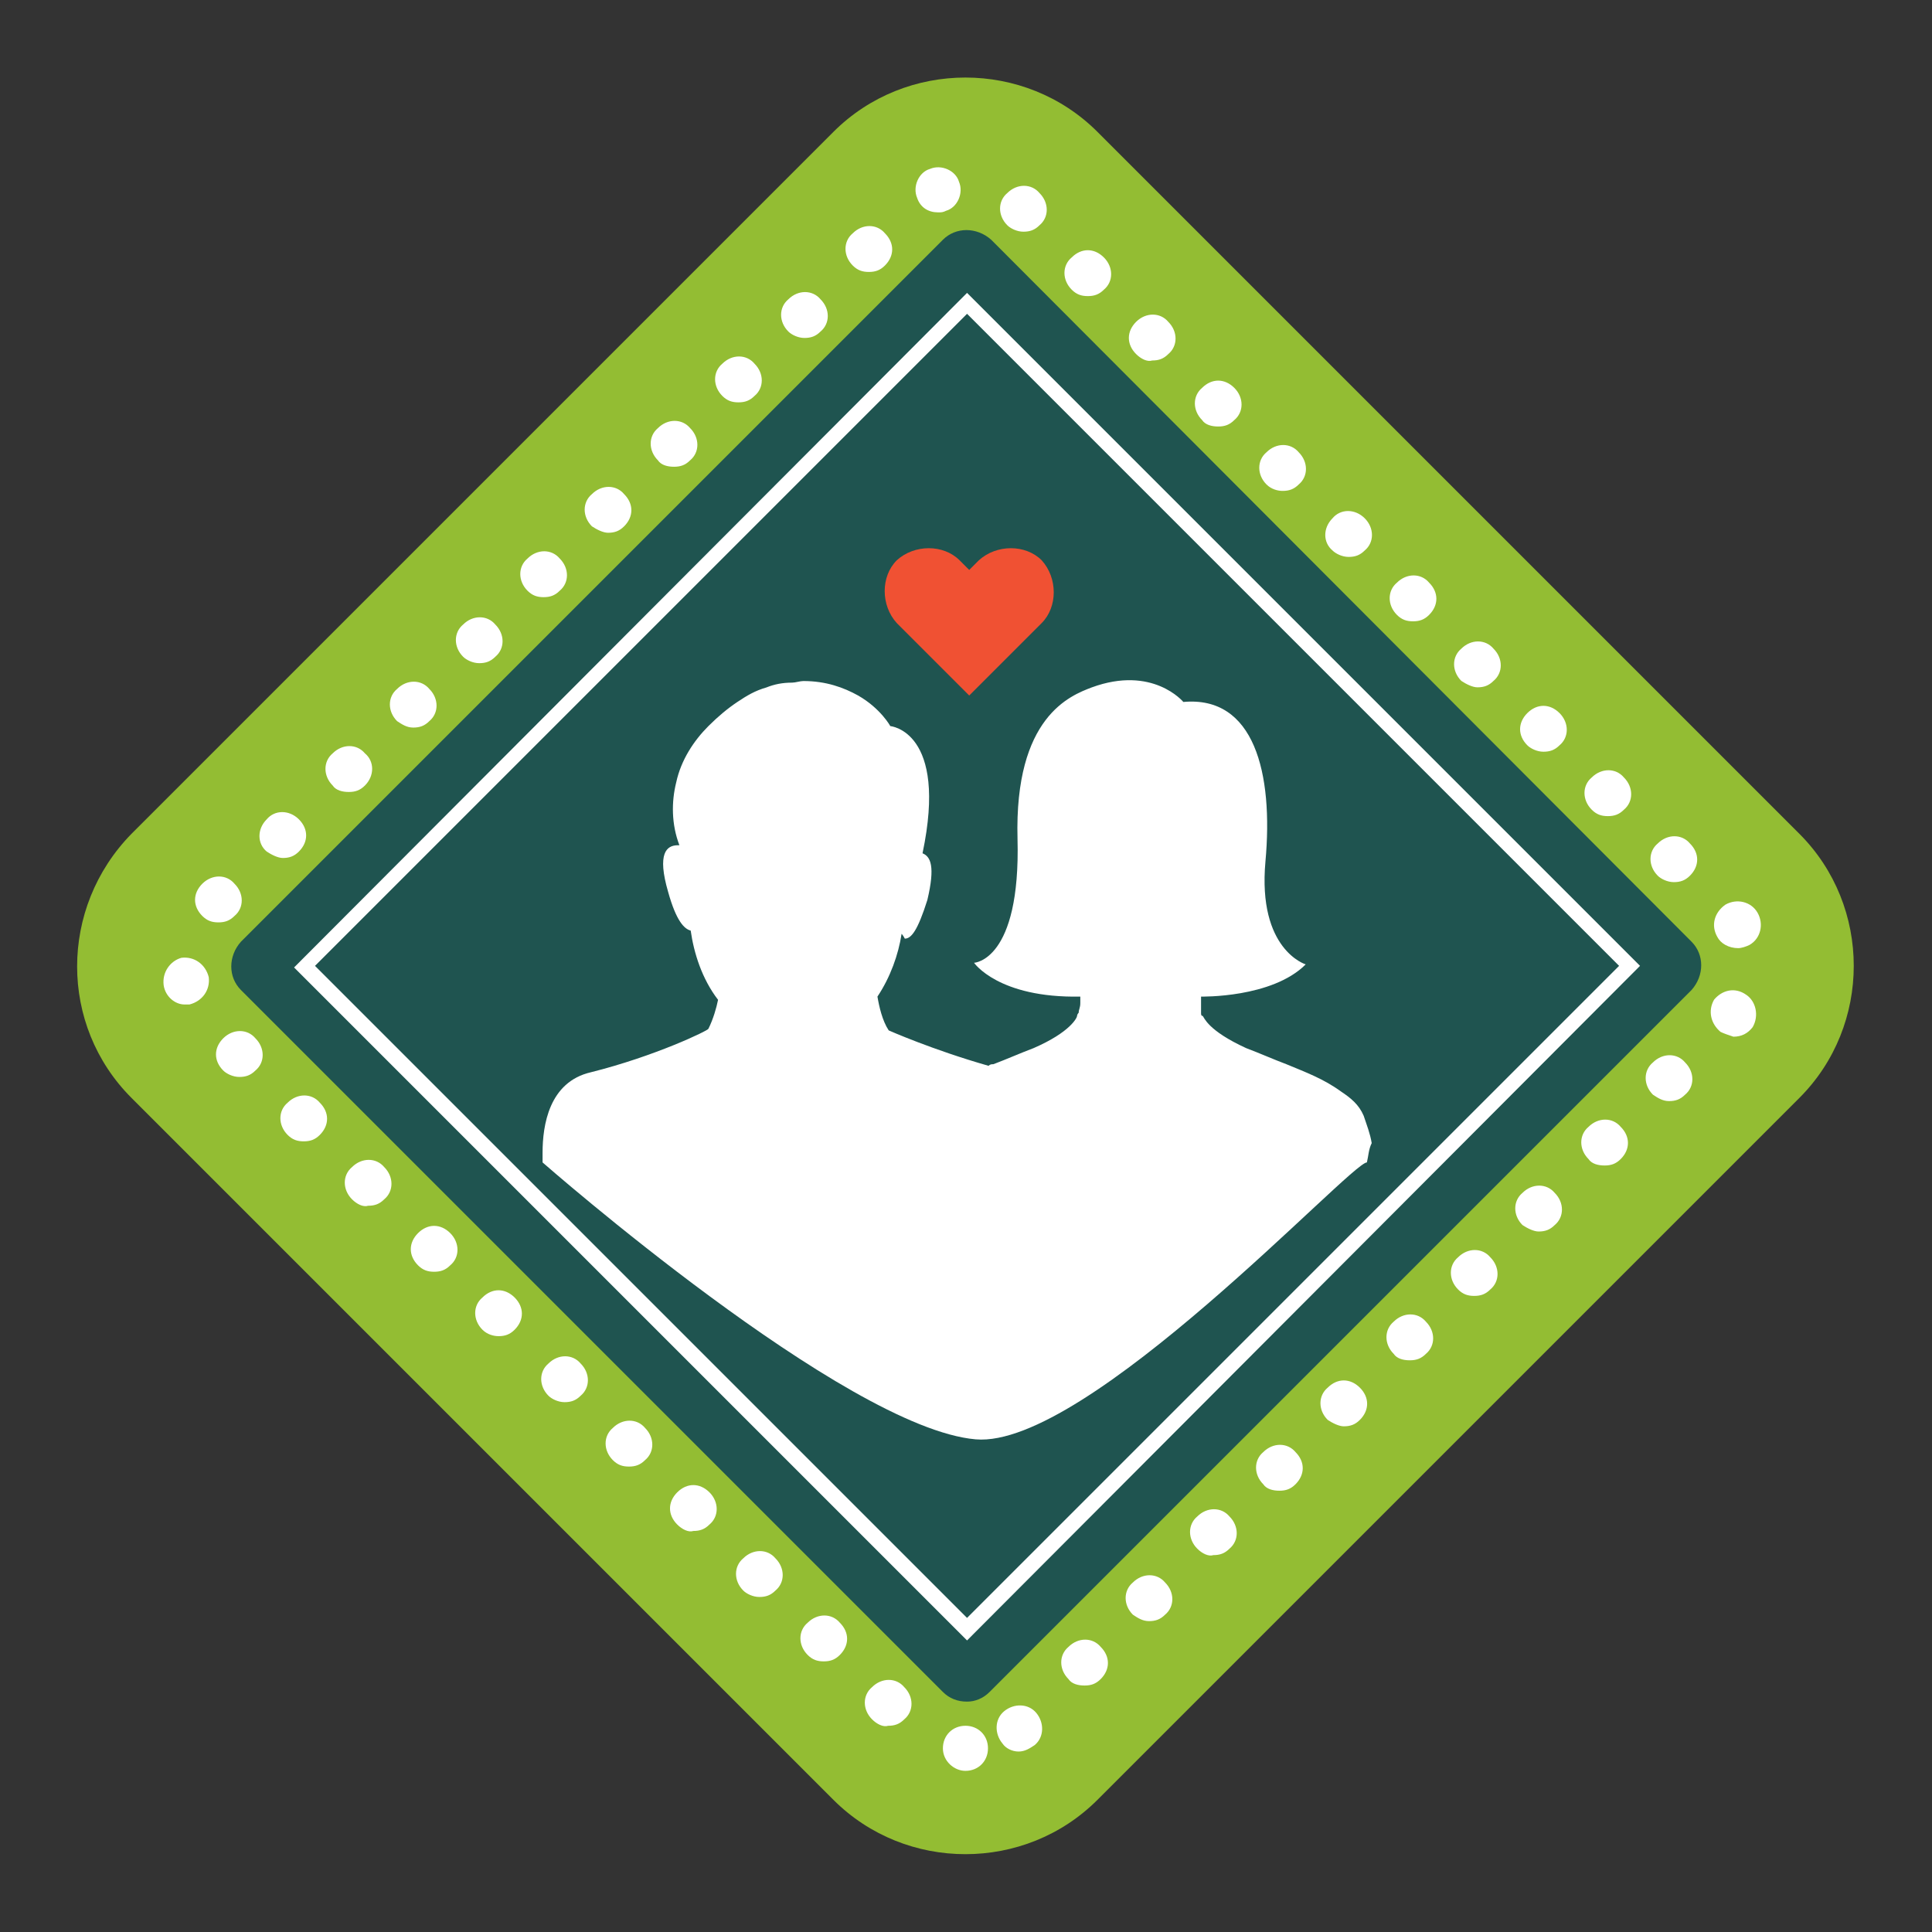 <?xml version="1.0" encoding="utf-8"?>
<!-- Generator: Adobe Illustrator 25.2.0, SVG Export Plug-In . SVG Version: 6.00 Build 0)  -->
<svg version="1.1" id="Layer_1" xmlns="http://www.w3.org/2000/svg" xmlns:xlink="http://www.w3.org/1999/xlink" x="0px" y="0px"
	 viewBox="0 0 120 120" style="enable-background:new 0 0 120 120;" xml:space="preserve">
<rect x="0" y="0" width="120" height="120" fill="#333333" stroke="none"/>
<style type="text/css">
	.st0{fill:#93BD33;}
	.st1{fill:#1F5450;}
	.st2{fill:#FFFFFF;}
	.st3{fill:#F05133;}
</style>
<g id="Group_142" transform="translate(-337.935 -40.409)">
	<path id="Rectangle_77" class="st0" d="M346.1,92.2l43.6-43.6c4.5-4.5,11.9-4.5,16.4,0l43.6,43.6c4.5,4.5,4.5,11.9,0,16.4
		l-43.6,43.6c-4.5,4.5-11.9,4.5-16.4,0l-43.6-43.6C341.6,104.1,341.6,96.8,346.1,92.2z"/>
	<path id="Path_83" class="st1" d="M398,146.1c-0.6,0-1.1-0.2-1.5-0.6l-43.6-43.6c-0.8-0.8-0.8-2.1,0-3l43.6-43.6
		c0.8-0.8,2.1-0.8,3,0c0,0,0,0,0,0L443,98.9c0.8,0.8,0.8,2.1,0,3c0,0,0,0,0,0l-43.6,43.6C399,145.9,398.5,146.1,398,146.1z"/>
	<g id="Group_137">
		<path id="Path_84" class="st2" d="M398,142.3l-41.8-41.8L398,58.6l41.8,41.8L398,142.3z M357.5,100.4l40.5,40.5l40.5-40.5
			L398,59.9L357.5,100.4z"/>
	</g>
	<g id="Group_141">
		<path id="Path_87" class="st2" d="M396.5,149c0-0.8,0.6-1.4,1.4-1.4c0,0,0,0,0,0l0,0c0.8,0,1.4,0.6,1.4,1.4c0,0,0,0,0,0l0,0
			c0,0.8-0.6,1.4-1.4,1.4c0,0,0,0,0,0l0,0C397.2,150.4,396.5,149.8,396.5,149C396.5,149,396.5,149,396.5,149z M400.2,148.7
			c-0.5-0.6-0.5-1.5,0.1-2v0c0.6-0.5,1.5-0.5,2,0.1c0,0,0,0,0,0l0,0c0.5,0.6,0.5,1.5-0.1,2l0,0c-0.3,0.2-0.6,0.4-1,0.4l0,0
			C400.8,149.2,400.4,149,400.2,148.7L400.2,148.7z M392.1,147.2c-0.6-0.6-0.6-1.5,0-2l0,0c0.6-0.6,1.5-0.6,2,0l0,0
			c0.6,0.6,0.6,1.5,0,2l0,0c-0.3,0.3-0.6,0.4-1,0.4l0,0C392.8,147.7,392.4,147.5,392.1,147.2L392.1,147.2z M404.3,144.7
			c-0.6-0.6-0.6-1.5,0-2l0,0c0.6-0.6,1.5-0.6,2,0c0,0,0,0,0,0l0,0c0.6,0.6,0.6,1.4,0,2c0,0,0,0,0,0l0,0c-0.3,0.3-0.6,0.4-1,0.4l0,0
			C404.9,145.1,404.5,145,404.3,144.7L404.3,144.7z M388.1,143.2c-0.6-0.6-0.6-1.5,0-2l0,0c0.6-0.6,1.5-0.6,2,0l0,0
			c0.6,0.6,0.6,1.4,0,2c0,0,0,0,0,0l0,0c-0.3,0.3-0.6,0.4-1,0.4l0,0C388.7,143.6,388.4,143.5,388.1,143.2L388.1,143.2z M408.3,140.7
			c-0.6-0.6-0.6-1.5,0-2l0,0c0.6-0.6,1.5-0.6,2,0c0,0,0,0,0,0l0,0c0.6,0.6,0.6,1.5,0,2l0,0c-0.3,0.3-0.6,0.4-1,0.4l0,0
			C408.9,141.1,408.6,140.9,408.3,140.7L408.3,140.7z M384.1,139.2c-0.6-0.6-0.6-1.5,0-2c0,0,0,0,0,0l0,0c0.6-0.6,1.5-0.6,2,0
			c0,0,0,0,0,0l0,0c0.6,0.6,0.6,1.5,0,2c0,0,0,0,0,0l0,0c-0.3,0.3-0.6,0.4-1,0.4l0,0C384.7,139.6,384.3,139.4,384.1,139.2
			L384.1,139.2z M412.3,136.6c-0.6-0.6-0.6-1.5,0-2c0,0,0,0,0,0l0,0c0.6-0.6,1.5-0.6,2,0l0,0c0.6,0.6,0.6,1.5,0,2l0,0
			c-0.3,0.3-0.6,0.4-1,0.4l0,0C413,137.1,412.6,136.9,412.3,136.6L412.3,136.6z M380,135.1c-0.6-0.6-0.6-1.4,0-2c0,0,0,0,0,0l0,0
			c0.6-0.6,1.4-0.6,2,0c0,0,0,0,0,0l0,0c0.6,0.6,0.6,1.5,0,2l0,0c-0.3,0.3-0.6,0.4-1,0.4l0,0C380.7,135.6,380.3,135.4,380,135.1
			L380,135.1z M416.4,132.6c-0.6-0.6-0.6-1.5,0-2c0,0,0,0,0,0l0,0c0.6-0.6,1.5-0.6,2,0l0,0c0.6,0.6,0.6,1.4,0,2c0,0,0,0,0,0l0,0
			c-0.3,0.3-0.6,0.4-1,0.4l0,0C417,133,416.6,132.9,416.4,132.6L416.4,132.6z M376,131.1c-0.6-0.6-0.6-1.5,0-2l0,0
			c0.6-0.6,1.5-0.6,2,0l0,0c0.6,0.6,0.6,1.5,0,2l0,0c-0.3,0.3-0.6,0.4-1,0.4l0,0C376.6,131.5,376.3,131.4,376,131.1z M420.4,128.6
			c-0.6-0.6-0.6-1.5,0-2l0,0c0.6-0.6,1.4-0.6,2,0c0,0,0,0,0,0l0,0c0.6,0.6,0.6,1.4,0,2c0,0,0,0,0,0l0,0c-0.3,0.3-0.6,0.4-1,0.4l0,0
			C421.1,129,420.7,128.8,420.4,128.6L420.4,128.6z M372,127.1c-0.6-0.6-0.6-1.5,0-2l0,0c0.6-0.6,1.5-0.6,2,0l0,0
			c0.6,0.6,0.6,1.5,0,2c0,0,0,0,0,0l0,0c-0.3,0.3-0.6,0.4-1,0.4l0,0C372.6,127.5,372.2,127.3,372,127.1L372,127.1z M424.5,124.5
			c-0.6-0.6-0.6-1.5,0-2l0,0c0.6-0.6,1.5-0.6,2,0c0,0,0,0,0,0l0,0c0.6,0.6,0.6,1.5,0,2l0,0c-0.3,0.3-0.6,0.4-1,0.4l0,0
			C425.1,124.9,424.7,124.8,424.5,124.5L424.5,124.5z M367.9,123c-0.6-0.6-0.6-1.5,0-2c0,0,0,0,0,0l0,0c0.6-0.6,1.4-0.6,2,0
			c0,0,0,0,0,0l0,0c0.6,0.6,0.6,1.4,0,2c0,0,0,0,0,0l0,0c-0.3,0.3-0.6,0.4-1,0.4l0,0C368.6,123.4,368.2,123.3,367.9,123L367.9,123z
			 M428.5,120.5c-0.6-0.6-0.6-1.5,0-2c0,0,0,0,0,0l0,0c0.6-0.6,1.5-0.6,2,0l0,0c0.6,0.6,0.6,1.5,0,2l0,0c-0.3,0.3-0.6,0.4-1,0.4l0,0
			C429.1,120.9,428.8,120.8,428.5,120.5L428.5,120.5z M363.9,119c-0.6-0.6-0.6-1.4,0-2c0,0,0,0,0,0l0,0c0.6-0.6,1.4-0.6,2,0
			c0,0,0,0,0,0l0,0c0.6,0.6,0.6,1.5,0,2c0,0,0,0,0,0l0,0c-0.3,0.3-0.6,0.4-1,0.4l0,0C364.5,119.4,364.2,119.3,363.9,119L363.9,119z
			 M432.5,116.5c-0.6-0.6-0.6-1.5,0-2c0,0,0,0,0,0l0,0c0.6-0.6,1.5-0.6,2,0l0,0c0.6,0.6,0.6,1.5,0,2c0,0,0,0,0,0l0,0
			c-0.3,0.3-0.6,0.4-1,0.4l0,0C433.2,116.9,432.8,116.7,432.5,116.5L432.5,116.5z M359.8,114.9c-0.6-0.6-0.6-1.5,0-2l0,0
			c0.6-0.6,1.5-0.6,2,0l0,0c0.6,0.6,0.6,1.5,0,2l0,0c-0.3,0.3-0.6,0.4-1,0.4l0,0C360.5,115.4,360.1,115.2,359.8,114.9L359.8,114.9z
			 M436.6,112.4c-0.6-0.6-0.6-1.5,0-2l0,0c0.6-0.6,1.5-0.6,2,0c0,0,0,0,0,0l0,0c0.6,0.6,0.6,1.4,0,2c0,0,0,0,0,0l0,0
			c-0.3,0.3-0.6,0.4-1,0.4l0,0C437.2,112.8,436.8,112.7,436.6,112.4L436.6,112.4z M355.8,110.9c-0.6-0.6-0.6-1.5,0-2l0,0
			c0.6-0.6,1.5-0.6,2,0l0,0c0.6,0.6,0.6,1.4,0,2c0,0,0,0,0,0l0,0c-0.3,0.3-0.6,0.4-1,0.4l0,0C356.4,111.3,356.1,111.2,355.8,110.9
			L355.8,110.9z M440.6,108.4c-0.6-0.6-0.6-1.5,0-2l0,0c0.6-0.6,1.5-0.6,2,0c0,0,0,0,0,0l0,0c0.6,0.6,0.6,1.5,0,2l0,0
			c-0.3,0.3-0.6,0.4-1,0.4l0,0C441.2,108.8,440.9,108.6,440.6,108.4L440.6,108.4z M351.8,106.9c-0.6-0.6-0.6-1.4,0-2c0,0,0,0,0,0
			l0,0c0.6-0.6,1.5-0.6,2,0c0,0,0,0,0,0l0,0c0.6,0.6,0.6,1.5,0,2c0,0,0,0,0,0l0,0c-0.3,0.3-0.6,0.4-1,0.4l0,0
			C352.4,107.3,352,107.1,351.8,106.9L351.8,106.9z M444.8,104.5c-0.6-0.5-0.8-1.3-0.4-2l0,0c0.5-0.6,1.3-0.8,2-0.3c0,0,0,0,0,0l0,0
			c0.6,0.4,0.8,1.3,0.4,2c0,0,0,0,0,0l0,0c-0.3,0.4-0.7,0.6-1.2,0.6l0,0C445.3,104.7,445,104.6,444.8,104.5L444.8,104.5z
			 M348.1,101.6L348.1,101.6c-0.1-0.8,0.4-1.5,1.1-1.7l0,0c0.8-0.1,1.5,0.4,1.7,1.2l0,0c0.1,0.8-0.4,1.5-1.2,1.7l0,0
			c-0.1,0-0.2,0-0.3,0l0,0C348.8,102.8,348.2,102.3,348.1,101.6L348.1,101.6z M444.6,98.6c-0.4-0.7-0.2-1.5,0.5-2c0,0,0,0,0,0l0,0
			c0.7-0.4,1.6-0.2,2,0.5c0,0,0,0,0,0l0,0c0.4,0.7,0.2,1.6-0.5,2l0,0c-0.2,0.1-0.5,0.2-0.7,0.2l0,0C445.3,99.3,444.8,99,444.6,98.6
			L444.6,98.6z M350.5,97.3c-0.6-0.6-0.6-1.4,0-2c0,0,0,0,0,0l0,0c0.6-0.6,1.5-0.6,2,0c0,0,0,0,0,0l0,0c0.6,0.6,0.6,1.5,0,2l0,0
			c-0.3,0.3-0.6,0.4-1,0.4l0,0C351.1,97.7,350.8,97.6,350.5,97.3L350.5,97.3z M440.9,94.8c-0.6-0.6-0.6-1.5,0-2l0,0
			c0.6-0.6,1.5-0.6,2,0l0,0c0.6,0.6,0.6,1.4,0,2c0,0,0,0,0,0l0,0c-0.3,0.3-0.6,0.4-1,0.4l0,0C441.5,95.2,441.1,95,440.9,94.8
			L440.9,94.8z M354.5,93.3c-0.6-0.5-0.6-1.4,0-2c0,0,0,0,0,0l0,0c0.5-0.6,1.4-0.6,2,0c0,0,0,0,0,0l0,0c0.6,0.6,0.6,1.4,0,2
			c0,0,0,0,0,0l0,0c-0.3,0.3-0.6,0.4-1,0.4l0,0C355.2,93.7,354.8,93.5,354.5,93.3L354.5,93.3z M436.8,90.7c-0.6-0.6-0.6-1.5,0-2
			c0,0,0,0,0,0l0,0c0.6-0.6,1.5-0.6,2,0c0,0,0,0,0,0l0,0c0.6,0.6,0.6,1.5,0,2l0,0c-0.3,0.3-0.6,0.4-1,0.4l0,0
			C437.4,91.1,437.1,91,436.8,90.7L436.8,90.7z M358.6,89.2c-0.6-0.6-0.6-1.5,0-2l0,0c0.6-0.6,1.5-0.6,2,0l0,0c0.6,0.5,0.6,1.4,0,2
			c0,0,0,0,0,0l0,0c-0.3,0.3-0.6,0.4-1,0.4l0,0C359.2,89.6,358.8,89.5,358.6,89.2L358.6,89.2z M432.8,86.7c-0.6-0.6-0.6-1.4,0-2
			c0,0,0,0,0,0l0,0c0.6-0.6,1.4-0.6,2,0c0,0,0,0,0,0l0,0c0.6,0.6,0.6,1.5,0,2l0,0c-0.3,0.3-0.6,0.4-1,0.4l0,0
			C433.4,87.1,433,86.9,432.8,86.7L432.8,86.7z M362.6,85.2c-0.6-0.6-0.6-1.5,0-2l0,0c0.6-0.6,1.5-0.6,2,0l0,0c0.6,0.6,0.6,1.5,0,2
			l0,0c-0.3,0.3-0.6,0.4-1,0.4l0,0C363.2,85.6,362.9,85.4,362.6,85.2L362.6,85.2z M428.7,82.7c-0.6-0.6-0.6-1.5,0-2l0,0
			c0.6-0.6,1.5-0.6,2,0l0,0c0.6,0.6,0.6,1.5,0,2c0,0,0,0,0,0l0,0c-0.3,0.3-0.6,0.4-1,0.4l0,0C429.4,83.1,429,82.9,428.7,82.7
			L428.7,82.7z M366.7,81.2c-0.6-0.6-0.6-1.5,0-2c0,0,0,0,0,0l0,0c0.6-0.6,1.5-0.6,2,0c0,0,0,0,0,0l0,0c0.6,0.6,0.6,1.5,0,2l0,0
			c-0.3,0.3-0.6,0.4-1,0.4l0,0C367.3,81.6,366.9,81.4,366.7,81.2L366.7,81.2z M424.7,78.6c-0.6-0.6-0.6-1.5,0-2l0,0
			c0.6-0.6,1.5-0.6,2,0l0,0c0.6,0.6,0.6,1.4,0,2c0,0,0,0,0,0l0,0c-0.3,0.3-0.6,0.4-1,0.4l0,0C425.3,79,425,78.9,424.7,78.6z
			 M370.7,77.1c-0.6-0.6-0.6-1.5,0-2c0,0,0,0,0,0l0,0c0.6-0.6,1.5-0.6,2,0c0,0,0,0,0,0l0,0c0.6,0.6,0.6,1.5,0,2c0,0,0,0,0,0l0,0
			c-0.3,0.3-0.6,0.4-1,0.4l0,0C371.3,77.5,371,77.4,370.7,77.1L370.7,77.1z M420.7,74.6c-0.6-0.5-0.6-1.4,0-2c0,0,0,0,0,0l0,0
			c0.5-0.6,1.4-0.6,2,0c0,0,0,0,0,0l0,0c0.6,0.6,0.6,1.5,0,2l0,0c-0.3,0.3-0.6,0.4-1,0.4l0,0C421.3,75,420.9,74.8,420.7,74.6
			L420.7,74.6z M374.7,73.1c-0.6-0.6-0.6-1.5,0-2l0,0c0.6-0.6,1.5-0.6,2,0l0,0c0.6,0.6,0.6,1.4,0,2c0,0,0,0,0,0l0,0
			c-0.3,0.3-0.6,0.4-1,0.4l0,0C375.4,73.5,375,73.3,374.7,73.1L374.7,73.1z M416.6,70.5c-0.6-0.6-0.6-1.5,0-2l0,0
			c0.6-0.6,1.5-0.6,2,0c0,0,0,0,0,0l0,0c0.6,0.6,0.6,1.5,0,2l0,0c-0.3,0.3-0.6,0.4-1,0.4l0,0C417.3,70.9,416.9,70.8,416.6,70.5
			L416.6,70.5z M378.8,69c-0.6-0.6-0.6-1.5,0-2l0,0c0.6-0.6,1.5-0.6,2,0c0,0,0,0,0,0l0,0c0.6,0.6,0.6,1.5,0,2l0,0
			c-0.3,0.3-0.6,0.4-1,0.4l0,0C379.4,69.4,379,69.3,378.8,69L378.8,69z M412.6,66.5c-0.6-0.6-0.6-1.5,0-2l0,0c0.6-0.6,1.4-0.6,2,0
			c0,0,0,0,0,0l0,0c0.6,0.6,0.6,1.5,0,2c0,0,0,0,0,0l0,0c-0.3,0.3-0.6,0.4-1,0.4l0,0C413.2,66.9,412.8,66.8,412.6,66.5L412.6,66.5z
			 M382.8,65c-0.6-0.6-0.6-1.5,0-2c0,0,0,0,0,0l0,0c0.6-0.6,1.5-0.6,2,0c0,0,0,0,0,0l0,0c0.6,0.6,0.6,1.5,0,2l0,0
			c-0.3,0.3-0.6,0.4-1,0.4l0,0C383.4,65.4,383.1,65.3,382.8,65L382.8,65z M408.5,62.4c-0.6-0.6-0.6-1.4,0-2c0,0,0,0,0,0l0,0
			c0.6-0.6,1.5-0.6,2,0l0,0c0.6,0.6,0.6,1.5,0,2c0,0,0,0,0,0l0,0c-0.3,0.3-0.6,0.4-1,0.4l0,0C409.2,62.9,408.8,62.7,408.5,62.4
			L408.5,62.4z M386.9,61c-0.6-0.6-0.6-1.5,0-2l0,0c0.6-0.6,1.5-0.6,2,0l0,0c0.6,0.6,0.6,1.5,0,2c0,0,0,0,0,0l0,0
			c-0.3,0.3-0.6,0.4-1,0.4l0,0C387.5,61.4,387.1,61.2,386.9,61L386.9,61z M404.5,58.4c-0.6-0.6-0.6-1.5,0-2c0,0,0,0,0,0l0,0
			c0.6-0.6,1.4-0.6,2,0c0,0,0,0,0,0l0,0c0.6,0.6,0.6,1.5,0,2l0,0c-0.3,0.3-0.6,0.4-1,0.4l0,0C405.1,58.8,404.8,58.7,404.5,58.4z
			 M390.9,56.9c-0.6-0.6-0.6-1.5,0-2l0,0c0.6-0.6,1.5-0.6,2,0l0,0c0.6,0.6,0.6,1.4,0,2c0,0,0,0,0,0l0,0c-0.3,0.3-0.6,0.4-1,0.4l0,0
			C391.5,57.3,391.2,57.2,390.9,56.9z M400.5,54.4c-0.6-0.6-0.6-1.5,0-2l0,0c0.6-0.6,1.5-0.6,2,0c0,0,0,0,0,0l0,0
			c0.6,0.6,0.6,1.5,0,2l0,0c-0.3,0.3-0.6,0.4-1,0.4l0,0C401.1,54.8,400.7,54.6,400.5,54.4L400.5,54.4z M394.9,52.7
			c-0.3-0.7,0.1-1.6,0.8-1.8l0,0v0l0,0c0.7-0.3,1.6,0.1,1.8,0.8c0,0,0,0,0,0l0,0c0.3,0.7-0.1,1.6-0.8,1.8c0,0,0,0,0,0l0,0
			c-0.2,0.1-0.3,0.1-0.5,0.1l0,0C395.6,53.6,395.1,53.3,394.9,52.7L394.9,52.7z"/>
	</g>
</g>
<path class="st2" d="M84.9,72.2c-1,0-17.4,17.8-24.3,17.2c-8.1-0.7-26.9-17.2-26.9-17.2c0-0.2,0-0.4,0-0.6c0-1.7,0.4-4.4,3-5
	c4-1,7.3-2.6,7.3-2.7c0.3-0.6,0.5-1.3,0.6-1.8c-1-1.3-1.5-2.9-1.7-4.3c-0.4-0.1-0.9-0.6-1.4-2.4c-0.7-2.4-0.1-2.9,0.6-2.9
	c0.1,0,0.1,0,0.1,0c-0.5-1.3-0.5-2.7-0.2-3.9c0.3-1.4,1.1-2.6,2-3.5c0.6-0.6,1.2-1.1,1.8-1.5c0.6-0.4,1.1-0.7,1.8-0.9l0,0l0,0
	c0.5-0.2,1-0.3,1.6-0.3c0.2,0,0.5-0.1,0.7-0.1c1.4,0,2.5,0.4,3.4,0.9c1.4,0.8,2,1.9,2,1.9s3.6,0.3,2,7.9l0,0
	c0.5,0.2,0.8,0.8,0.3,2.9c-0.6,1.9-1,2.4-1.4,2.4C56.1,58.1,56,58,56,58c-0.2,1.3-0.7,2.7-1.5,3.9c0.1,0.6,0.3,1.5,0.7,2.1
	c0,0,2.7,1.2,6.2,2.2c0.1-0.1,0.2-0.1,0.3-0.1c0.8-0.3,1.7-0.7,2.5-1c2.3-1,2.7-1.9,2.7-2c0-0.1,0.1-0.2,0.1-0.2
	c0-0.2,0.1-0.3,0.1-0.6v-0.4c-5.1,0.1-6.6-2.1-6.6-2.1s2.9-0.1,2.7-7.7c-0.2-7.6,3.3-8.9,4.6-9.4c3.8-1.4,5.7,0.9,5.7,0.9
	c4.4-0.4,5.6,4.4,5.1,9.9s2.5,6.4,2.5,6.4c-2.1,2.1-6.5,2-6.5,2v0.9c0,0.1,0,0.1,0,0.1c0,0.1,0,0.2,0.1,0.2c0.1,0.1,0.3,0.9,2.7,2
	c0.8,0.3,1.7,0.7,2.5,1c1.2,0.5,2.3,0.9,3.4,1.7c0.6,0.4,1.1,0.8,1.4,1.5c0.2,0.6,0.4,1.1,0.5,1.7C85,71.4,85,71.8,84.9,72.2z"/>
<path class="st3" d="M56.3,39.3l3.9,3.9l3.9-3.9l0.6-0.6c1-1,1-2.8,0-3.9c-1-1-2.8-1-3.9,0l-0.6,0.6l-0.6-0.6c-1-1-2.8-1-3.9,0
	c-1,1-1,2.8,0,3.9L56.3,39.3z"/>
</svg>

